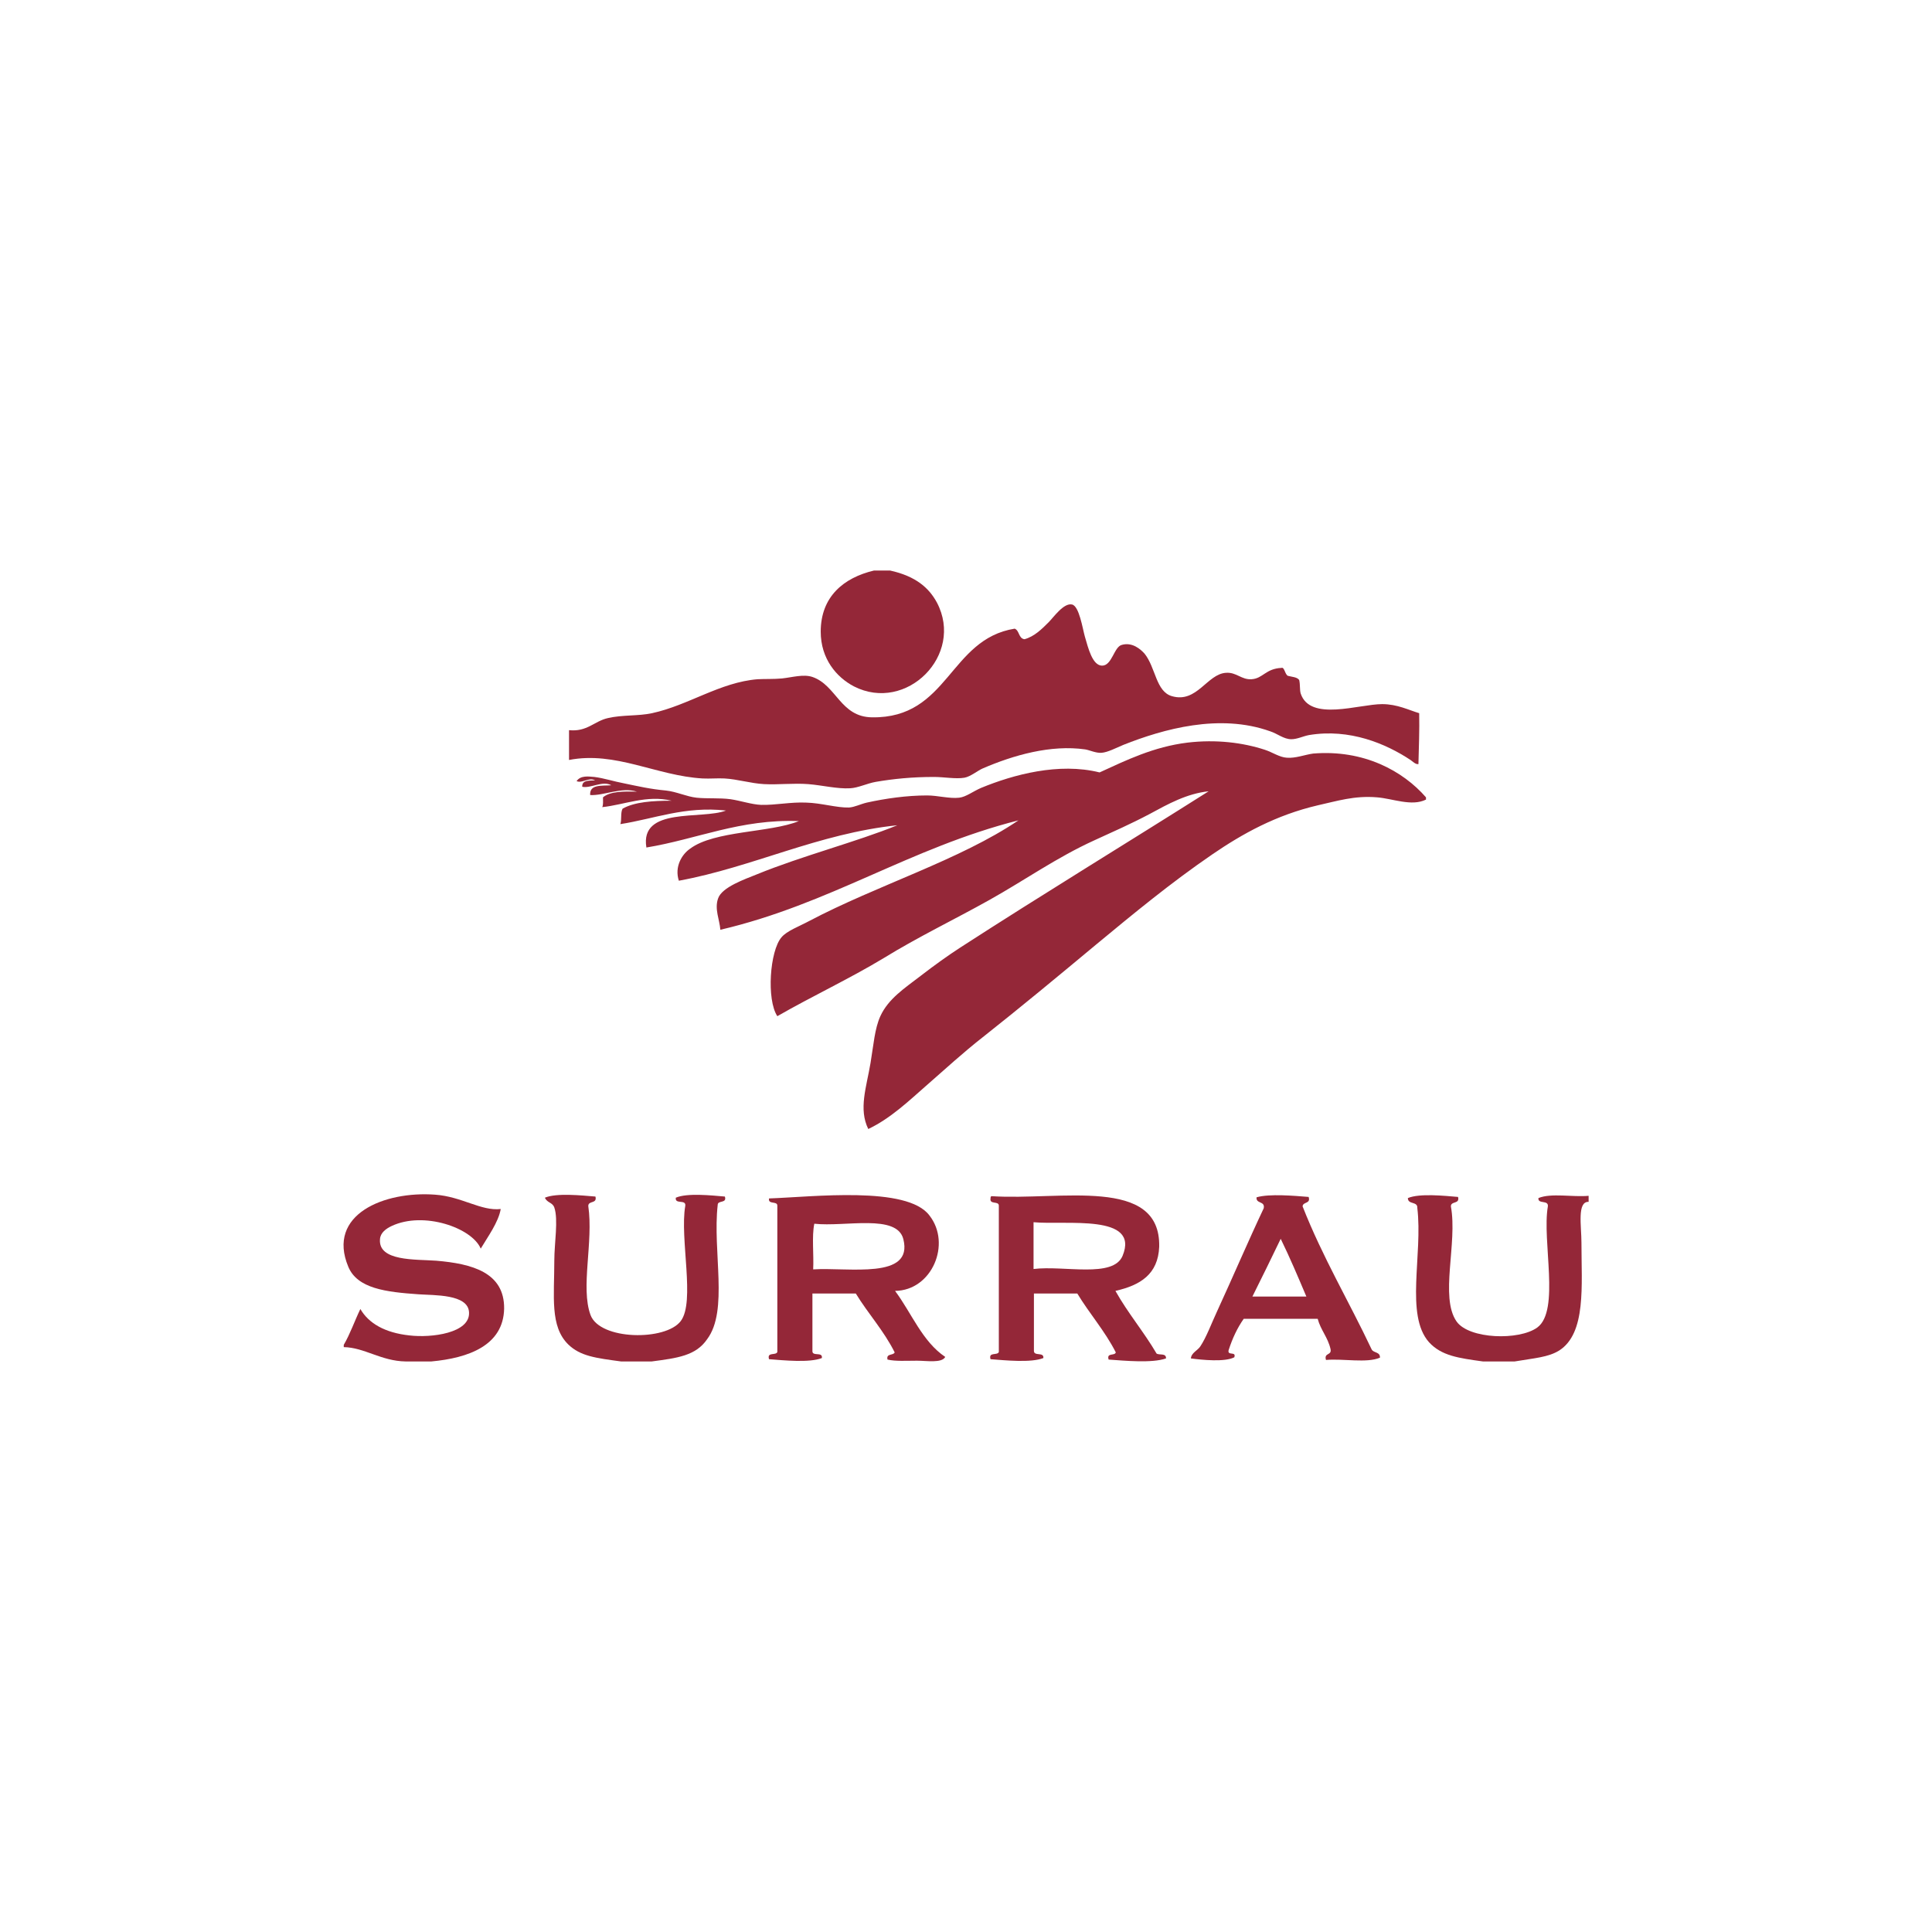 <?xml version="1.0" encoding="utf-8"?>
<!-- Generator: Adobe Illustrator 24.0.0, SVG Export Plug-In . SVG Version: 6.00 Build 0)  -->
<svg version="1.1" id="lavoro" xmlns="http://www.w3.org/2000/svg" xmlns:xlink="http://www.w3.org/1999/xlink" x="0px" y="0px"
	 viewBox="0 0 512 512" style="enable-background:new 0 0 512 512;" xml:space="preserve">
<style type="text/css">
	.st0{fill-rule:evenodd;clip-rule:evenodd;fill:#942738;}
</style>
<g>
	<path class="st0" d="M231.6,151.2h4.3c6.8,1.5,10.3,4.6,12.4,8.5c7.3,13.9-8.1,29.3-22,22.2c-4.6-2.4-8.8-7.3-8.8-14.5
		C217.5,158.1,223.6,153.1,231.6,151.2"/>
	<path class="st0" d="M150.8,201.4v-7.9c4.8,0.5,6.7-2.4,10.3-3.2c3.9-0.9,8-0.5,11.7-1.3c9.7-2.1,18-8.2,28-9c2-0.1,4.2,0,6.4-0.2
		c2.8-0.3,5.7-1.2,8.1-0.4c6.4,2.2,7.4,10.6,15.8,10.7c20.3,0.3,20.4-20.7,37.8-23.5c1.3,0.5,1,2.6,2.6,2.8c2.6-0.7,4.6-2.7,6.4-4.5
		c1.3-1.3,4-5.2,6.2-4.7c1.9,0.4,2.8,6.4,3.4,8.5c0.9,3.1,2,7.6,4.5,7.7c2.7,0.1,3.2-5,5.3-5.5c2.8-0.8,5,1.2,6,2.3
		c3,3.7,3,10.1,7.3,11.3c6.6,1.9,9.3-5.9,14.3-6.2c2.8-0.2,4.1,1.9,6.8,1.7c3-0.2,3.7-2.8,7.9-3c0.8-0.3,0.9,1.7,1.7,2.1
		c1.1,0.3,2.4,0.3,3,1.1c0.3,1.3,0.1,2.6,0.4,3.6c2.5,7.5,15.4,2.8,21.6,2.8c4,0,7.1,1.6,9.8,2.4c0.1,4.6-0.1,9-0.2,13.5
		c-0.8,0.1-1.5-0.7-2.1-1.1c-6.5-4.3-16.1-8.4-26.9-6.6c-1.6,0.3-3.1,1.1-4.7,1.1c-2,0-3.7-1.5-5.6-2.1c-13.4-4.8-28.3-0.6-38.9,3.6
		c-1.9,0.8-4.2,2-5.8,2.1c-1.5,0.1-3.1-0.7-4.3-0.9c-9.1-1.3-19,1.5-27.3,5.1c-1.3,0.6-3.1,2.1-4.7,2.4c-2.3,0.4-5.4-0.2-8.1-0.2
		c-5.8,0-10.7,0.5-15.4,1.3c-2.3,0.4-4.7,1.6-6.8,1.7c-3.4,0.2-7.4-0.8-11.1-1.1c-3.9-0.3-8,0.2-11.7,0c-3.6-0.2-7-1.3-10.5-1.5
		c-1.9-0.1-3.8,0.1-5.8,0C174,205.6,163.1,199,150.8,201.4"/>
	<path class="st0" d="M377.9,211.3v0.6c-3.8,1.9-8.9-0.3-13-0.6c-6-0.5-10.6,1-15.6,2.1c-11.2,2.6-20.1,7.6-28,13
		c-11.1,7.6-21,15.8-30.8,23.9c-10.2,8.5-20.1,16.7-30.1,24.6c-5.1,4-9.9,8.4-14.7,12.6c-4.9,4.3-9.7,8.9-15.6,11.7
		c-2.6-5.3-0.5-11,0.6-17.5c0.8-4.8,1.1-9.1,2.6-12.4c2.1-4.6,6.4-7.4,10.7-10.7c3.5-2.7,7.1-5.3,10.5-7.5
		c21.8-14.1,44.8-28.1,65.8-41.4c-5.8,0.6-10.8,3.4-15.6,6c-4.9,2.6-9.9,4.8-14.7,7c-9.9,4.5-18.5,10.6-27.8,15.8
		c-9.3,5.2-18.9,9.8-28,15.4c-9.1,5.5-18.8,10-28.2,15.4c-2.9-4.4-2-17.3,1.1-20.9c1.4-1.7,4.7-2.9,7.3-4.3
		c18-9.5,40-16.2,55.5-26.7c-28.8,7.3-49.9,22.2-79,29c-0.2-2.7-1.6-5.5-0.6-8.3c1-3,7.1-5.1,10.3-6.4c12-4.9,26.4-8.6,37.2-13
		c-21,2.2-38.3,11.1-57.9,14.7c-1.2-3.7,0.8-7,3-8.5c6.4-4.8,21.2-4.2,28.8-7.3c-15.5-0.6-27,4.8-40.4,7
		c-1.8-10.9,14.7-7.3,21.1-9.8c-10.9-1.2-19,2.2-28,3.6c0.4-1.1,0-3.1,0.6-4.1c3.2-1.8,8-2.1,13-2.1c-6.6-1.6-12.6,1.1-18.4,1.7
		c0.3-0.6,0.2-1.6,0.2-2.6c1.9-1.6,5.4-1.6,9-1.5c-4.1-1.3-8.8,1.1-12.4,0.9c-0.2-2.9,3-2.4,5.6-2.6c-2.3-1.3-5.5,0.9-7.7,0.4
		c-0.1-1.8,1.8-1.6,3.4-1.7c-1.6-0.9-3.5,0.9-4.9,0.2c1.1-1.6,3.3-1.2,4.7-1.1c2.5,0.3,5.2,1.2,7.9,1.7c3.9,0.8,6.8,1.5,11.1,1.9
		c2.8,0.3,5.4,1.6,8.1,1.9c2.9,0.3,6,0,9,0.4c2.7,0.4,5.6,1.4,8.1,1.5c3.8,0.1,7.9-0.8,12-0.6c3.9,0.1,8.1,1.4,11.3,1.3
		c1.5-0.1,3-0.9,4.7-1.3c5-1.1,10.6-1.9,16-1.9c2.8,0,5.9,0.9,8.5,0.6c1.8-0.2,3.7-1.7,5.8-2.6c8.5-3.5,20.6-6.8,31.4-4.1
		c7-3.2,14.3-6.8,23.3-7.9c7.6-0.9,14.7,0,20.5,1.9c1.9,0.6,3.9,2,5.8,2.1c2.3,0.2,4.8-0.8,7-1.1
		C361.4,198.6,371.8,204.3,377.9,211.3"/>
	<g>
		<path class="st0" d="M114.3,360.8h-6.8c-6.5-0.1-10.9-3.7-16.4-3.8v-0.6c1.7-2.9,2.9-6.4,4.4-9.5c2.2,3.8,6.5,6.3,13,7
			c5.8,0.7,16.1-0.6,15.8-6.1c-0.2-4.9-9.3-4.5-13.4-4.8c-8.6-0.6-16.2-1.5-18.6-7.3c-5.8-13.9,9.6-20.1,23-19.1
			c7.1,0.5,12.2,4.4,17.4,3.8c-0.6,3.5-3.4,7.3-5.3,10.5c-2.3-5.5-15.1-10-23.6-6c-1.5,0.7-3,1.8-3.1,3.5c-0.5,5.9,9.4,5.3,14.9,5.7
			c9.5,0.8,18.1,3.1,18,12.7C133.4,356.6,124.1,359.9,114.3,360.8"/>
		<path class="st0" d="M172.7,360.8h-8.1c-6.7-0.9-10.8-1.4-14-4.5c-4.9-4.8-3.7-12.7-3.7-22.3c0-4.5,1.1-10.8,0-14
			c-0.5-1.4-1.9-1.2-2.5-2.6c3.1-1.3,9.7-0.6,13.4-0.3c0.5,2-1.9,1-1.9,2.5c1.4,9.6-2.1,21.6,0.6,28.9c2.5,6.7,19.9,6.9,23.9,1.6
			c3.9-5.1-0.3-21.9,1.2-30.5c0.3-1.9-2.8-0.3-2.5-2.2c3-1.3,9.5-0.6,13-0.3c0.6,1.9-1.9,0.9-1.9,2.2c-1.4,12.4,2.9,28-2.8,35.6
			C184.4,359.3,179.5,359.9,172.7,360.8"/>
		<path class="st0" d="M237.2,342.1c4.4,5.9,7.2,13.4,13.3,17.5c-0.9,1.7-4.9,1-7.5,1c-2.8,0-5.7,0.2-7.8-0.3
			c-0.4-1.7,1.5-1,1.9-1.9c-2.9-5.8-7-10.2-10.3-15.6h-11.5V358c-0.1,1.6,2.8,0.1,2.5,1.9c-3.3,1.3-10.1,0.6-14,0.3
			c-0.6-2,1.8-0.9,2.2-1.9v-38.8c0-1.3-2.5-0.2-2.2-1.9c11.6-0.4,36.6-3.4,42.5,4.5C252.2,329.6,247,342,237.2,342.1 M239.4,328.4
			c-1.7-6.8-15.4-3.2-23.6-4.1c-0.7,3.4-0.1,8.2-0.3,12.1C224.9,335.8,242.1,339.2,239.4,328.4"/>
		<path class="st0" d="M295.6,342.1c3.3,5.9,7.5,10.8,10.9,16.6c0.7,0.5,2.6-0.2,2.5,1.3c-3.7,1.3-11,0.6-15.2,0.3
			c-0.6-1.9,1.6-0.9,1.9-1.9c-2.9-5.7-7-10.3-10.2-15.6h-11.5V358c0,1.5,2.7,0.2,2.5,1.9c-3.3,1.3-10.1,0.6-14,0.3
			c-0.6-2,1.8-0.9,2.2-1.9v-38.8c0-1.3-2.5-0.2-2.2-1.9c0-0.4,0.1-0.6,0.3-0.6c18.1,1.2,44.8-5.4,44.4,13.4
			C306.9,337.7,302.2,340.6,295.6,342.1 M273.9,336.3c8.1-1,21.1,2.5,23.6-3.5c4.6-11.2-15-8.1-23.6-8.9V336.3z"/>
		<path class="st0" d="M346.8,317.2c0.6,1.9-1.5,1.2-1.6,2.5c5.3,13.5,12.3,25.2,18.3,37.9c0.5,1,2.3,0.6,2.2,2.2
			c-3.5,1.5-9.7,0.2-14.3,0.6c-0.6-2,1.6-1.1,1.2-2.9c-0.7-3.1-2.6-5-3.4-8h-19.6c-1.7,2.4-3,5.2-4,8.3c-0.4,1.6,2.1,0.2,1.5,1.9
			c-2.5,1.3-8.5,0.7-11.5,0.3c0.1-1.5,1.8-2.1,2.5-3.2c1.6-2.4,3-6.2,4.4-9.2c4.1-8.9,8.2-18.5,12.4-27.4c0.4-2-2.1-1.1-1.9-2.9
			C336.4,316.3,343.1,316.9,346.8,317.2 M331.9,343.6h14.3c-2.2-5.2-4.4-10.4-6.8-15.3C336.9,333.5,334.4,338.6,331.9,343.6"/>
		<path class="st0" d="M421,316.9v1.6c-3.1-0.1-1.9,6.4-1.9,10.8c0,11.4,1.3,24-5.9,28.6c-2.9,1.8-6.5,2-11.8,2.9H393
			c-6.5-0.9-11-1.5-14.3-5.1c-6.4-7.2-1.6-23.2-3.1-35.6c0.1-1.8-2.5-0.8-2.5-2.6c3.1-1.3,9.7-0.6,13.3-0.3c0.5,2-1.9,1-1.9,2.5
			c1.8,9.8-3,24,1.5,30.5c3.3,4.7,16.6,5.1,21.4,1.6c6.1-4.5,1.2-22.9,2.8-32.1c0.2-1.8-2.7-0.5-2.5-2.2
			C411.1,316.1,416.8,317.3,421,316.9"/>
	</g>
</g>
<g>
</g>
<g>
</g>
<g>
</g>
<g>
</g>
</svg>

